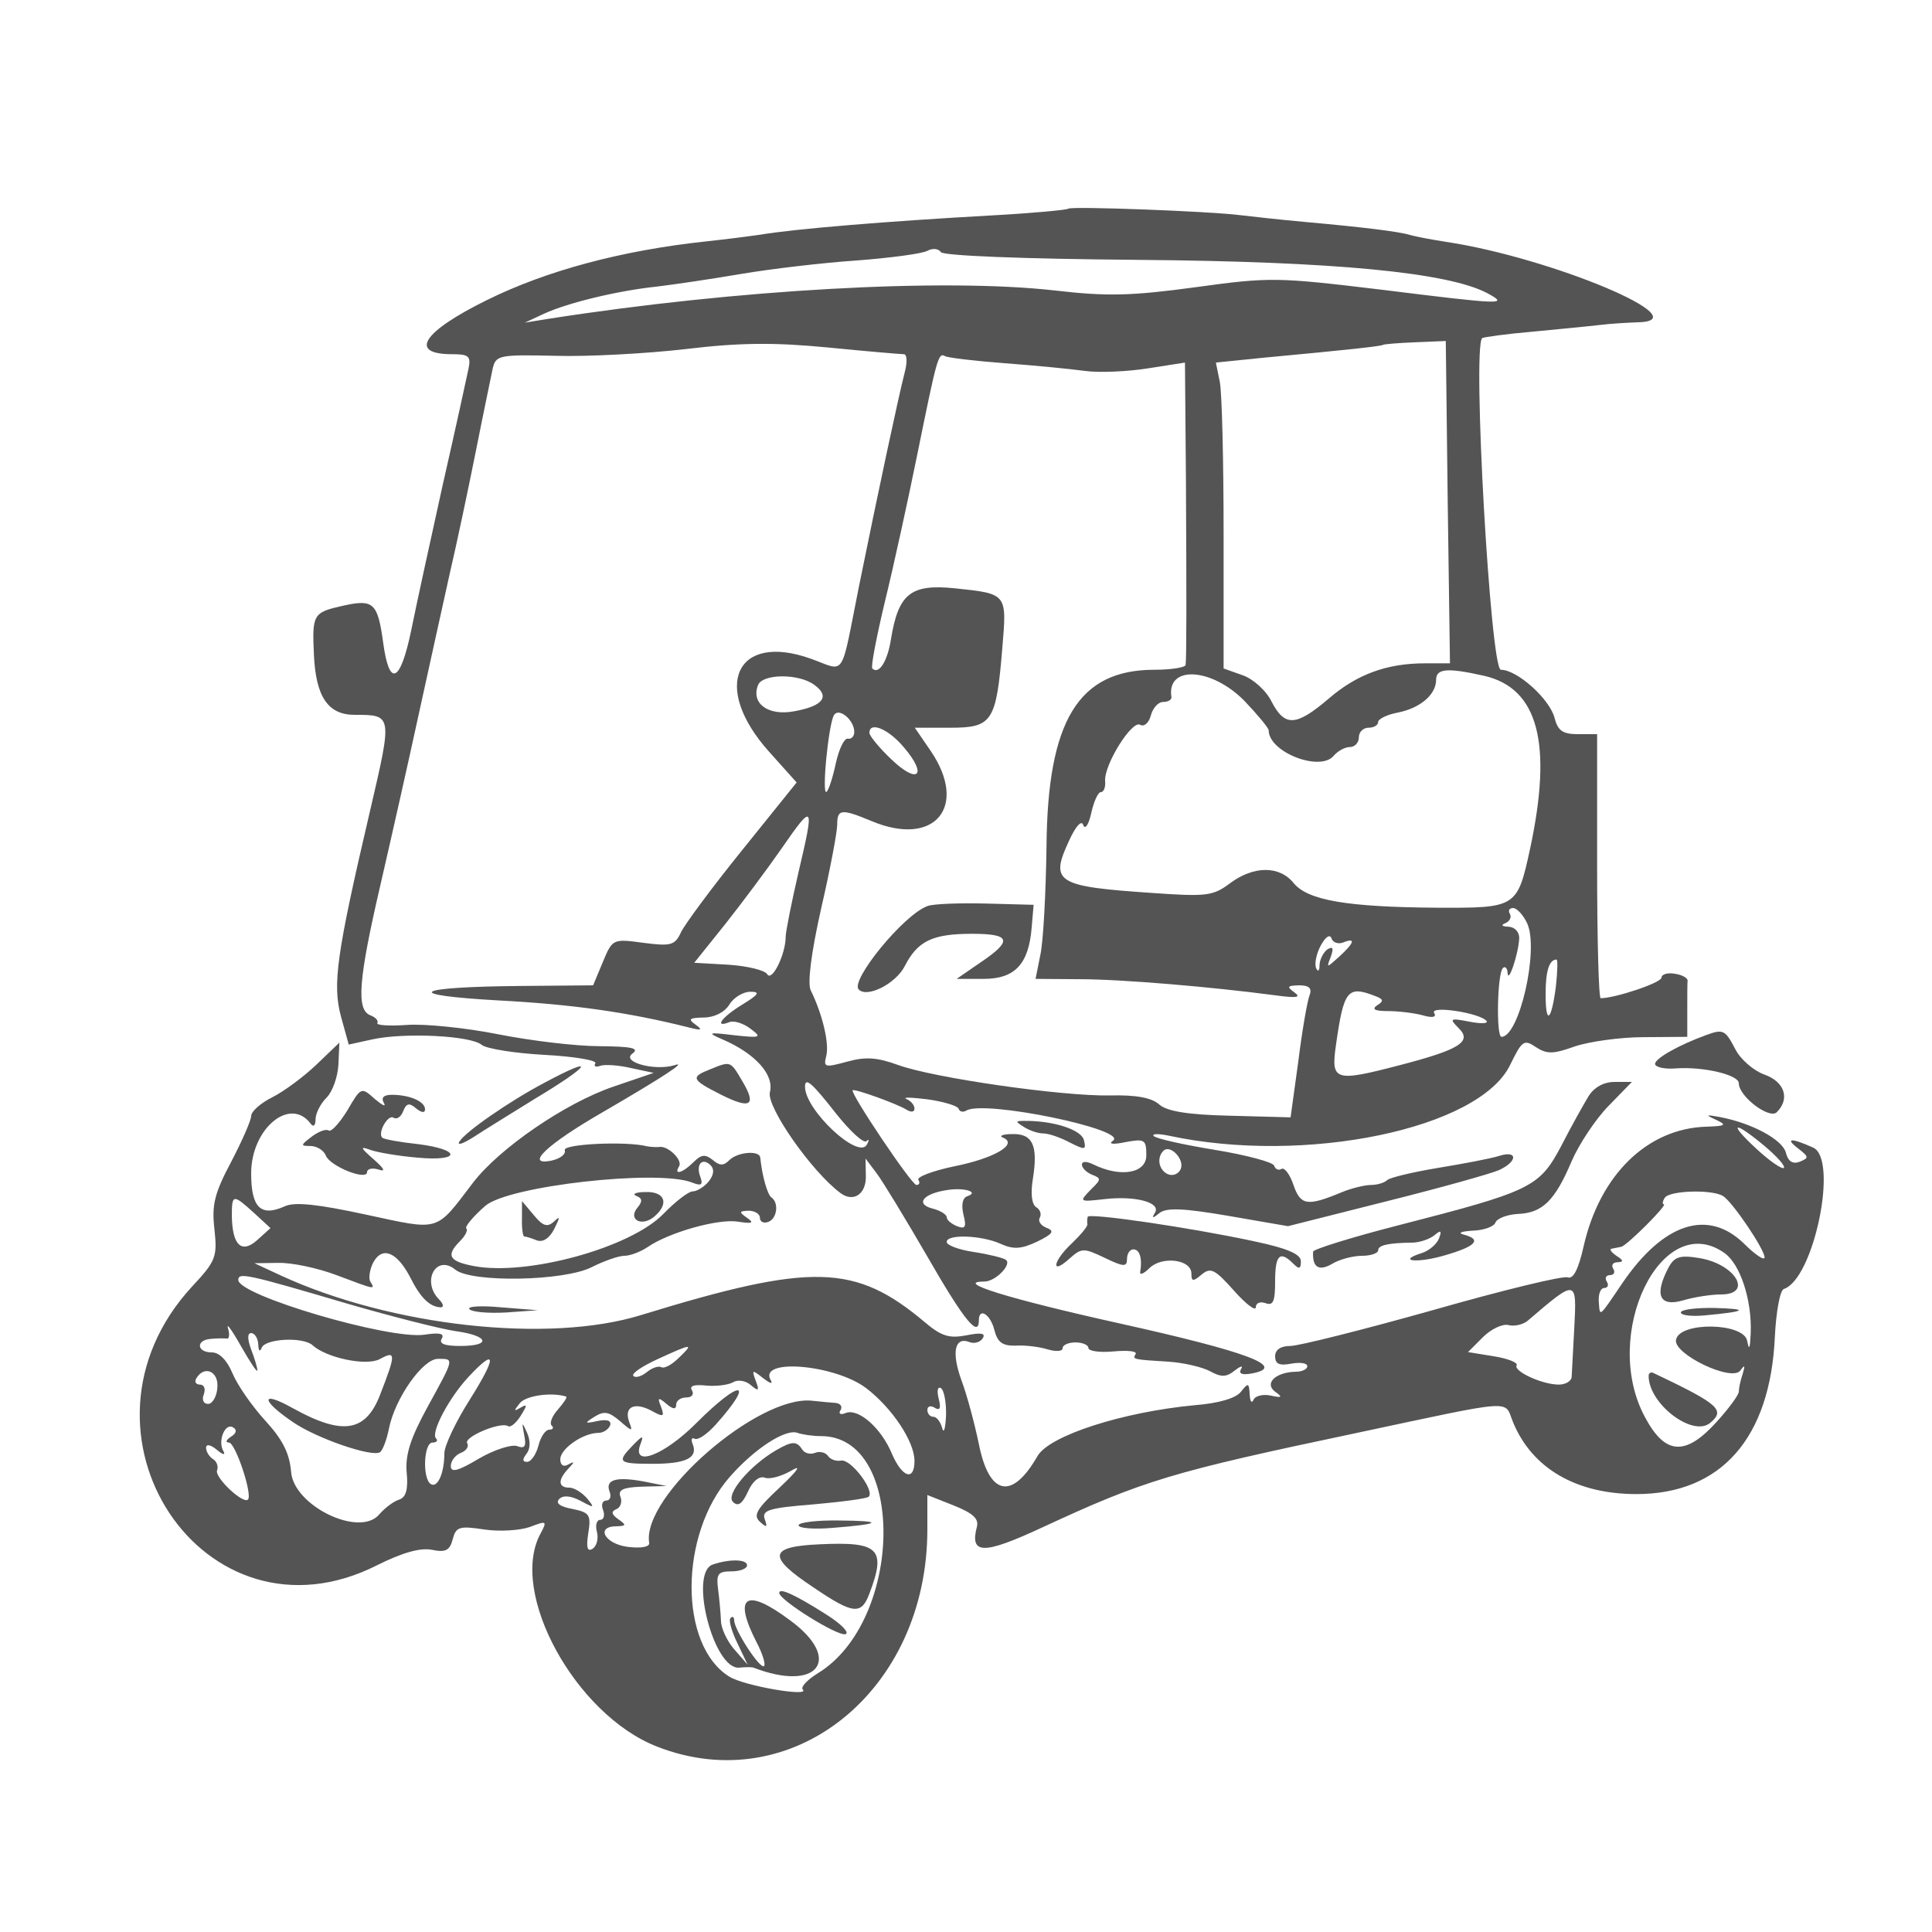 <?xml version="1.0" encoding="UTF-8"?>
<svg xmlns="http://www.w3.org/2000/svg" version="1.0" width="300pt" height="300pt" viewBox="0 0 300 300" preserveAspectRatio="xMidYMid meet">
  <g transform="translate(0,300) scale(0.05,-0.05)" fill="#545454" stroke="none">
    <path d="M3318 5352 c-4 -4 -111 -14 -238 -21 -325 -18 -615 -42 -720 -60 -27 -4 -104 -14 -170 -21 -259 -28 -492 -90 -678 -182 -199 -98 -245 -168 -108 -168 52 0 59 -6 51 -45 -5 -25 -41 -189 -81 -365 -39 -176 -83 -378 -97 -448 -34 -163 -68 -178 -87 -38 -17 124 -30 136 -124 115 -94 -21 -97 -26 -91 -154 6 -129 44 -185 126 -185 118 0 118 1 48 -299 -104 -445 -117 -538 -90 -638 l24 -87 73 16 c99 22 306 12 340 -17 15 -12 103 -26 195 -31 93 -5 163 -17 158 -26 -6 -10 1 -13 15 -8 14 5 58 2 96 -7 l70 -15 -126 -43 c-149 -51 -353 -191 -435 -298 -118 -155 -100 -149 -333 -99 -148 32 -220 40 -251 26 -75 -34 -105 -5 -105 102 0 139 121 240 185 154 8 -11 15 -6 15 14 0 18 15 48 34 67 19 19 35 65 37 103 l3 68 -72 -69 c-40 -38 -101 -83 -137 -101 -36 -18 -65 -44 -65 -58 0 -13 -28 -77 -62 -142 -52 -98 -61 -134 -52 -210 9 -85 5 -98 -70 -178 -416 -452 39 -1136 575 -865 78 39 134 55 170 48 43 -9 56 -2 65 33 10 38 20 42 98 30 47 -7 111 -3 142 8 52 20 54 19 32 -22 -98 -183 109 -561 362 -660 420 -165 840 172 840 674 l0 107 81 -32 c60 -24 79 -41 73 -66 -23 -87 19 -88 202 -3 317 147 399 172 978 294 503 107 456 103 485 33 59 -143 196 -223 383 -223 263 0 416 174 430 489 4 79 16 144 28 148 93 31 170 403 91 439 -69 31 -90 30 -45 -4 32 -25 32 -28 3 -40 -22 -8 -36 1 -43 29 -11 40 -105 91 -205 110 -44 8 -46 7 -11 -9 34 -16 29 -19 -30 -21 -184 -5 -332 -150 -382 -372 -16 -71 -32 -102 -49 -96 -14 6 -203 -40 -420 -102 -217 -61 -416 -111 -442 -111 -30 0 -47 -12 -47 -32 0 -24 13 -30 50 -23 28 5 50 2 50 -8 0 -9 -16 -17 -35 -17 -63 -1 -100 -36 -65 -62 24 -17 22 -20 -14 -12 -24 5 -48 -1 -53 -13 -6 -13 -11 -5 -12 17 -2 36 -5 36 -27 8 -15 -20 -68 -36 -144 -42 -223 -21 -451 -94 -488 -158 -79 -138 -150 -123 -182 37 -13 63 -37 153 -54 198 -32 88 -21 137 25 119 15 -6 34 0 41 12 10 16 -6 18 -51 9 -53 -10 -77 -3 -128 40 -217 183 -351 186 -882 23 -287 -89 -775 -35 -1117 122 l-84 39 75 1 c41 1 122 -16 180 -38 122 -46 121 -46 105 -20 -6 10 -2 37 9 59 28 52 74 33 115 -46 32 -64 61 -92 95 -93 10 0 8 11 -5 24 -56 56 -10 142 50 93 50 -41 339 -36 424 8 38 19 83 35 101 35 17 0 50 12 72 27 67 46 220 89 281 79 45 -7 51 -4 28 12 -26 18 -25 21 5 22 19 0 35 -10 35 -22 0 -12 11 -18 25 -13 28 9 35 59 11 76 -13 9 -29 67 -35 124 -2 23 -70 18 -96 -8 -18 -18 -30 -18 -52 1 -23 18 -35 17 -59 -7 -34 -34 -63 -42 -45 -13 12 19 -35 65 -62 60 -9 -1 -26 0 -37 2 -67 17 -264 7 -256 -12 4 -13 -15 -27 -44 -33 -81 -15 -10 52 160 150 189 110 267 161 225 147 -61 -19 -167 10 -131 36 23 17 -2 22 -102 23 -73 0 -214 17 -315 37 -100 20 -228 33 -283 29 -55 -4 -97 -1 -92 6 4 7 -6 18 -22 24 -44 17 -37 110 31 403 33 143 87 382 119 530 33 149 76 347 97 440 22 94 58 265 81 380 23 116 47 230 52 255 10 42 19 44 195 40 102 -3 284 7 405 21 167 20 273 21 440 5 121 -12 228 -21 237 -21 10 0 11 -25 3 -55 -20 -78 -83 -373 -142 -664 -59 -295 -40 -266 -149 -227 -234 84 -311 -87 -131 -288 l86 -96 -169 -210 c-93 -115 -178 -230 -190 -255 -19 -41 -31 -44 -117 -33 -95 13 -96 12 -126 -60 l-30 -72 -226 -2 c-335 -3 -372 -28 -66 -45 226 -12 399 -36 590 -84 39 -10 43 -8 20 9 -24 17 -20 21 25 22 33 0 65 16 80 40 13 22 43 40 65 40 32 0 27 -8 -25 -40 -64 -39 -89 -74 -39 -54 14 5 43 -4 65 -21 36 -27 32 -29 -51 -20 -82 10 -85 8 -36 -13 102 -44 161 -110 147 -164 -11 -45 129 -246 219 -313 40 -30 80 -4 79 52 l-1 55 34 -45 c19 -25 90 -142 159 -261 112 -195 159 -253 159 -196 0 41 36 18 48 -30 10 -39 25 -50 67 -49 30 2 75 -4 100 -12 25 -7 45 -6 45 4 0 10 18 18 40 18 22 0 40 -8 40 -17 0 -10 35 -15 78 -11 43 4 74 1 69 -8 -11 -17 -8 -17 104 -24 44 -3 101 -16 126 -29 36 -20 52 -19 78 2 18 14 27 16 19 4 -8 -15 4 -19 36 -13 107 21 -17 67 -413 155 -347 77 -517 130 -420 130 35 0 88 55 66 68 -9 6 -54 17 -100 24 -46 7 -83 21 -83 31 0 25 109 21 168 -6 40 -18 64 -16 113 7 49 24 55 33 29 43 -18 7 -27 21 -21 31 6 11 2 25 -11 33 -14 9 -18 43 -10 90 16 102 -1 139 -65 137 -29 0 -42 -6 -28 -11 48 -20 -26 -64 -151 -89 -67 -14 -117 -33 -112 -42 6 -9 3 -16 -6 -16 -15 0 -206 285 -198 294 5 6 138 -42 167 -60 14 -9 25 -8 25 3 0 11 -11 24 -25 30 -14 6 16 5 65 -1 50 -7 93 -20 97 -29 3 -10 14 -12 24 -6 55 34 508 -60 455 -94 -15 -10 1 -12 39 -4 60 11 65 8 65 -41 0 -56 -80 -70 -165 -28 -21 10 -35 10 -35 -1 0 -10 14 -24 31 -31 29 -11 29 -15 0 -43 -41 -42 -41 -42 39 -33 95 11 176 -10 157 -42 -11 -18 -8 -19 14 -1 22 17 74 15 214 -9 l185 -32 305 77 c168 42 325 86 350 97 59 27 59 63 0 44 -25 -8 -110 -24 -189 -37 -78 -13 -150 -30 -158 -38 -8 -8 -31 -15 -50 -15 -19 0 -61 -10 -92 -23 -106 -44 -127 -41 -149 23 -11 33 -28 55 -37 50 -9 -6 -20 -1 -23 10 -4 11 -87 33 -184 49 -98 16 -183 35 -190 43 -7 7 14 8 47 1 423 -91 964 21 1060 220 37 76 43 80 80 55 34 -22 53 -22 120 2 44 15 141 29 215 29 l135 1 0 80 c0 44 0 87 1 95 0 8 -18 18 -40 21 -23 4 -41 -2 -41 -12 0 -16 -144 -64 -189 -64 -6 0 -11 185 -11 410 l0 410 -60 0 c-47 0 -62 11 -72 50 -15 59 -116 150 -167 150 -32 0 -89 1000 -58 1030 4 3 75 13 157 20 83 8 177 17 210 21 33 4 85 7 115 8 201 4 -267 201 -595 250 -44 7 -93 16 -110 21 -36 11 -142 24 -330 41 -77 7 -167 17 -200 21 -94 12 -523 28 -532 20z m214 -159 c614 -5 966 -39 1088 -104 66 -36 51 -36 -335 12 -318 38 -341 39 -572 7 -200 -27 -275 -29 -438 -10 -347 39 -988 3 -1571 -88 l-74 -12 60 28 c72 33 226 71 350 84 50 6 167 23 260 39 94 16 256 35 360 42 105 8 203 21 220 30 16 9 35 7 42 -4 7 -11 248 -21 610 -24z m964 -752 l7 -501 -77 0 c-119 0 -212 -34 -300 -110 -101 -86 -136 -88 -177 -9 -17 35 -58 71 -90 82 l-59 21 0 415 c0 229 -5 443 -12 476 l-12 59 147 15 c269 25 367 36 372 40 2 2 47 6 100 8 l95 4 6 -500z m-1376 431 c94 -7 206 -18 250 -24 44 -6 132 -2 195 8 l115 18 3 -362 c2 -377 2 -552 -1 -577 -1 -8 -45 -15 -97 -15 -236 0 -332 -158 -335 -550 -2 -143 -10 -294 -19 -335 l-15 -75 137 -1 c130 0 412 -24 607 -50 67 -9 82 -7 60 9 -25 18 -22 21 14 22 32 0 41 -9 33 -31 -7 -17 -23 -109 -35 -205 l-24 -174 -187 5 c-134 3 -197 14 -221 35 -23 21 -72 30 -152 28 -150 -3 -552 55 -660 95 -64 23 -99 26 -157 10 -70 -19 -74 -18 -65 18 10 38 -12 130 -48 203 -11 21 1 116 32 254 28 121 50 238 50 261 0 49 13 50 107 11 195 -82 301 44 184 217 l-50 73 110 0 c131 0 143 18 162 250 14 167 15 166 -148 183 -137 14 -175 -17 -198 -158 -11 -70 -38 -111 -58 -91 -5 5 13 98 39 207 27 110 72 316 101 459 61 300 65 316 86 304 8 -5 92 -15 185 -22z m1490 -971 c167 -39 212 -209 142 -536 -40 -184 -42 -185 -289 -184 -280 2 -401 23 -445 76 -44 55 -124 55 -198 0 -53 -40 -74 -42 -244 -30 -296 20 -316 33 -256 162 21 46 39 65 44 49 6 -16 17 1 25 37 8 36 21 65 30 65 9 0 15 16 13 35 -3 51 84 190 109 174 12 -7 27 6 33 29 6 23 23 42 38 42 16 0 27 7 26 15 -16 100 125 92 227 -12 41 -43 75 -84 75 -91 0 -68 160 -130 202 -79 13 15 35 27 50 27 16 0 28 14 28 30 0 17 14 30 30 30 17 0 30 8 30 18 0 9 28 23 61 29 70 14 119 56 119 102 0 35 35 38 150 12z m-2081 -28 c50 -36 27 -66 -63 -82 -80 -15 -134 24 -112 81 13 36 127 37 175 1z m124 -146 c0 -14 -9 -23 -20 -21 -11 2 -27 -31 -37 -75 -9 -43 -22 -84 -29 -90 -16 -14 6 211 23 238 15 25 63 -15 63 -52z m155 -49 c74 -87 42 -115 -40 -36 -38 36 -68 73 -68 82 0 37 60 12 108 -46z m-328 -386 c-22 -95 -40 -186 -40 -201 0 -54 -42 -140 -57 -117 -7 13 -62 26 -121 30 l-106 6 97 121 c53 67 132 173 175 235 99 143 102 138 52 -74z m2263 -160 c37 -82 -25 -352 -80 -352 -17 0 -13 196 4 213 7 8 14 1 15 -15 2 -34 33 57 36 107 1 20 -13 36 -33 37 -21 1 -25 5 -10 11 14 6 20 19 14 29 -6 10 -2 18 10 18 12 0 32 -22 44 -48z m-572 -59 c40 16 36 0 -12 -44 -40 -36 -40 -36 -26 0 9 26 7 33 -10 23 -12 -8 -24 -30 -25 -48 0 -19 -5 -24 -11 -10 -5 13 1 45 15 70 14 26 28 36 33 22 4 -13 21 -19 36 -13z m661 -136 c-14 -109 -32 -123 -32 -24 0 71 11 107 34 107 4 0 3 -37 -2 -83z m-562 -30 c27 -10 28 -16 7 -29 -18 -12 -8 -18 33 -18 33 0 82 -6 108 -13 31 -9 44 -6 36 7 -15 24 139 1 162 -24 8 -9 -16 -10 -52 -3 -62 12 -64 10 -33 -21 41 -41 1 -66 -184 -114 -203 -53 -214 -49 -198 63 24 170 36 185 121 152z m-1673 -366 c43 -54 85 -93 94 -85 8 8 9 3 1 -11 -27 -47 -192 108 -192 180 0 31 21 13 97 -84z m2883 -100 c38 -32 65 -62 60 -68 -6 -5 -44 21 -85 59 -90 83 -72 90 25 9z m-1813 -71 c-6 -15 -23 -23 -39 -17 -29 12 -37 51 -15 73 21 21 66 -26 54 -56z m-1466 -39 c-14 -17 -37 -31 -50 -31 -13 0 -54 -32 -91 -70 -102 -105 -422 -193 -588 -162 -78 15 -88 33 -43 78 16 16 25 34 19 39 -5 5 21 37 59 70 71 62 533 114 641 73 30 -12 36 -8 27 17 -15 39 6 62 32 36 12 -12 10 -30 -6 -50z m803 -46 c-15 -5 -19 -27 -12 -57 10 -39 6 -46 -20 -36 -17 7 -32 19 -32 28 0 8 -20 21 -45 27 -53 14 -28 46 45 57 54 9 103 -6 64 -19z m2348 0 c30 -20 128 -165 128 -190 0 -11 -29 8 -64 43 -112 109 -250 64 -377 -122 -76 -112 -70 -107 -74 -56 -1 22 6 40 17 40 11 0 15 9 8 20 -7 11 -2 20 10 20 12 0 17 9 10 20 -7 11 -1 20 14 20 19 1 18 6 -4 20 -16 11 -23 21 -15 22 8 2 22 4 30 6 18 4 146 132 132 132 -5 0 -4 9 3 20 14 23 149 27 182 5z m-4563 -52 l51 -47 -41 -37 c-49 -44 -78 -16 -79 76 0 67 4 67 69 8z m4566 -124 c49 -34 86 -145 82 -249 -2 -48 -5 -56 -11 -24 -11 57 -211 60 -221 3 -9 -44 174 -132 200 -95 14 19 15 16 7 -11 -7 -20 -12 -45 -12 -55 0 -10 -31 -52 -69 -94 -97 -107 -160 -103 -223 16 -137 256 52 646 247 509z m-4275 -158 c138 -40 288 -78 335 -85 103 -14 113 -46 14 -46 -48 0 -67 7 -57 23 9 16 -7 19 -54 12 -109 -16 -578 122 -578 170 0 24 25 19 340 -74z m3809 -76 c-4 -69 -7 -136 -8 -150 0 -14 -19 -25 -40 -25 -52 0 -142 42 -131 60 5 8 -27 21 -71 28 l-80 13 46 46 c25 25 60 42 79 38 18 -5 45 1 60 13 153 131 153 131 145 -23z m-4090 -131 c1 7 -8 36 -19 65 -12 33 -12 51 0 51 11 0 21 -16 22 -35 1 -21 5 -25 11 -10 12 28 129 34 158 7 43 -39 166 -65 208 -43 51 28 51 17 2 -109 -45 -118 -117 -129 -272 -43 -100 56 -100 25 0 -43 72 -50 245 -110 271 -94 8 5 21 38 28 74 19 94 105 216 152 216 51 0 52 4 -32 -149 -53 -97 -70 -149 -65 -204 5 -52 -2 -77 -23 -84 -17 -5 -45 -26 -63 -47 -62 -71 -265 28 -273 133 -5 59 -27 101 -81 160 -41 45 -86 110 -101 146 -17 41 -41 65 -64 65 -48 0 -50 39 -3 42 19 2 41 2 49 1 8 -2 10 13 4 32 -6 19 12 -5 40 -55 28 -49 51 -84 51 -76z m1309 39 c-21 -21 -45 -34 -54 -29 -9 5 -29 -2 -45 -15 -17 -14 -36 -19 -42 -12 -7 7 27 30 75 52 109 50 114 50 66 4z m-648 -128 c-44 -69 -80 -145 -80 -168 0 -62 -21 -109 -42 -96 -27 17 -22 129 5 129 13 0 18 6 11 13 -17 17 40 126 102 192 86 92 87 62 4 -70z m1230 34 c81 -62 150 -166 150 -226 0 -64 -38 -52 -70 22 -33 80 -104 142 -143 127 -16 -7 -24 -3 -17 8 7 11 1 21 -14 23 -14 1 -48 4 -75 7 -168 17 -528 -297 -505 -441 3 -13 -24 -18 -66 -13 -72 9 -102 64 -35 64 30 1 31 4 5 22 -21 15 -23 24 -6 31 13 5 19 23 13 38 -9 22 8 30 66 32 l77 2 -70 14 c-86 16 -121 6 -107 -31 6 -15 2 -28 -10 -28 -12 0 -17 -13 -10 -30 6 -16 2 -30 -9 -30 -11 0 -16 -17 -10 -38 5 -21 -1 -44 -14 -52 -16 -10 -20 4 -13 49 9 57 4 64 -50 75 -38 7 -53 18 -40 31 12 12 36 10 66 -6 43 -23 45 -23 20 8 -16 18 -40 33 -55 33 -35 0 -36 24 -3 59 20 21 20 24 0 13 -15 -9 -25 -2 -25 16 0 33 71 82 118 82 16 0 32 11 37 24 4 14 -9 19 -39 13 -41 -9 -42 -7 -10 13 30 19 45 16 79 -13 38 -33 41 -34 29 -3 -17 47 16 63 69 35 38 -21 41 -19 30 12 -12 29 -9 31 17 9 20 -17 30 -18 30 -2 0 12 14 22 31 22 18 0 25 10 18 22 -9 14 6 19 44 15 31 -3 69 2 83 10 14 9 39 6 55 -8 25 -21 28 -19 16 13 -13 35 -11 35 23 8 21 -16 31 -20 24 -7 -42 70 198 50 296 -24z m-2015 1 c-2 -27 -15 -50 -29 -50 -14 0 -20 13 -13 30 6 17 1 30 -12 30 -13 0 -18 9 -11 20 25 41 70 21 65 -30z m2263 -86 c-2 -41 -7 -58 -12 -39 -5 19 -17 35 -27 35 -11 0 -19 10 -19 21 0 12 10 15 23 7 16 -10 20 -1 12 29 -6 24 -3 38 7 32 10 -6 17 -45 16 -85z m-1180 59 c5 -2 -7 -19 -25 -40 -18 -20 -27 -42 -20 -50 8 -7 4 -13 -7 -13 -12 0 -27 -22 -34 -50 -7 -27 -23 -50 -35 -50 -15 0 -15 8 -2 25 12 15 13 40 2 65 -16 36 -17 35 -9 -7 7 -35 2 -43 -22 -34 -17 6 -71 -11 -119 -39 -65 -39 -87 -44 -87 -23 0 16 14 34 31 41 17 6 26 20 20 30 -12 19 104 68 127 53 8 -5 25 10 39 32 21 34 21 38 -1 25 -21 -12 -21 -10 -2 14 19 24 98 35 144 21z m-1041 -125 c-15 -10 -18 -18 -6 -18 20 0 74 -162 59 -177 -15 -15 -103 68 -96 90 5 13 -1 29 -13 36 -12 8 -21 23 -21 35 0 12 14 10 34 -7 18 -15 27 -17 20 -4 -19 31 5 90 30 74 13 -7 10 -19 -7 -29z m1833 2 c264 0 256 -575 -11 -737 -32 -20 -53 -42 -46 -50 25 -24 -182 11 -228 40 -157 97 -156 441 1 620 77 88 174 151 211 137 14 -5 47 -10 73 -10z"></path>
    <path d="M2880 3186 c-74 -27 -241 -232 -213 -259 26 -27 115 18 143 73 40 78 86 100 209 100 120 0 127 -21 26 -89 l-74 -51 84 0 c97 0 140 46 149 160 l6 70 -150 4 c-82 2 -163 -1 -180 -8z"></path>
    <path d="M1976 2286 c19 -7 20 -17 4 -36 -31 -37 12 -61 51 -29 48 40 35 79 -26 77 -30 0 -43 -6 -29 -12z"></path>
    <path d="M1621 2215 c-1 -30 3 -55 7 -55 5 0 22 -5 39 -12 19 -7 39 6 54 35 19 38 19 42 -1 23 -20 -18 -34 -14 -62 20 l-37 44 0 -55z"></path>
    <path d="M5182 2064 c-45 -85 -29 -123 43 -103 36 11 90 19 120 19 101 0 44 95 -68 113 -60 10 -77 4 -95 -29z"></path>
    <path d="M5220 1924 c0 -9 34 -13 75 -9 129 12 139 20 30 23 -58 1 -105 -5 -105 -14z"></path>
    <path d="M5120 1727 c0 -87 137 -191 191 -146 48 40 28 58 -176 155 -8 4 -15 0 -15 -9z"></path>
    <path d="M2162 1580 c-101 -101 -201 -138 -173 -65 11 29 7 28 -25 -5 -49 -51 -44 -56 63 -56 102 0 140 18 125 59 -7 16 -4 24 5 19 10 -6 39 14 66 44 124 139 78 143 -61 4z"></path>
    <path d="M2410 1496 c-81 -47 -157 -137 -134 -160 16 -16 29 -7 47 32 14 32 35 49 52 43 15 -6 51 4 81 21 35 21 23 3 -34 -51 -72 -67 -84 -87 -62 -107 21 -19 24 -18 15 8 -10 28 13 35 151 46 89 8 167 18 172 24 19 19 -56 118 -86 112 -16 -3 -34 4 -41 15 -7 10 -25 15 -40 9 -15 -6 -33 -1 -40 11 -17 26 -31 26 -81 -3z"></path>
    <path d="M2480 1263 c0 -9 47 -13 105 -8 154 12 162 22 20 23 -69 1 -125 -6 -125 -15z"></path>
    <path d="M2545 1204 c-158 -7 -163 -38 -20 -133 125 -85 150 -87 175 -20 53 139 30 162 -155 153z"></path>
    <path d="M2213 1141 c-74 -27 4 -328 83 -320 19 2 39 2 44 0 199 -77 279 25 115 146 -139 104 -180 78 -105 -68 18 -34 28 -67 23 -73 -12 -12 -93 113 -93 142 0 10 -5 14 -11 7 -7 -6 3 -41 21 -78 l32 -67 -41 47 c-23 26 -42 67 -42 90 -1 24 -5 68 -9 98 -6 47 0 55 41 55 27 0 49 8 49 19 0 19 -55 20 -107 2z"></path>
    <path d="M2420 1053 c0 -22 182 -136 206 -128 13 5 -15 33 -63 63 -95 60 -143 82 -143 65z"></path>
    <path d="M5300 2786 c-86 -31 -160 -73 -160 -90 0 -10 29 -17 65 -14 85 6 195 -20 195 -46 0 -41 95 -113 118 -90 42 42 24 95 -39 117 -33 12 -74 47 -90 79 -31 59 -37 63 -89 44z"></path>
    <path d="M2205 2679 c-61 -24 -58 -32 33 -78 93 -47 113 -35 67 42 -37 63 -36 62 -100 36z"></path>
    <path d="M1690 2637 c-108 -57 -245 -152 -263 -182 -9 -14 11 -7 44 14 32 21 118 74 189 118 177 106 196 139 30 50z"></path>
    <path d="M4933 2595 c-15 -25 -54 -94 -85 -155 -68 -127 -91 -139 -508 -246 -144 -37 -262 -74 -262 -81 -3 -49 18 -62 59 -38 23 14 65 25 93 25 27 0 50 8 50 17 0 16 31 23 109 24 22 1 51 11 66 23 20 17 23 14 14 -10 -7 -18 -31 -38 -52 -45 -83 -26 -15 -33 72 -7 96 28 114 49 56 64 -19 5 -6 10 28 12 35 1 67 13 71 25 5 13 36 25 70 27 76 3 115 41 167 164 23 53 74 130 114 171 l73 75 -53 0 c-34 0 -64 -16 -82 -45z"></path>
    <path d="M1079 2552 c-24 -39 -50 -68 -58 -63 -8 6 -32 -3 -53 -19 -35 -27 -36 -29 -2 -29 19 -1 40 -14 46 -30 13 -33 128 -79 128 -51 0 10 16 14 35 8 24 -8 19 2 -15 32 -41 36 -43 41 -10 29 22 -8 87 -19 145 -24 137 -13 139 25 2 42 -56 6 -106 15 -110 20 -15 15 18 73 35 62 10 -7 24 3 30 20 10 25 19 27 40 9 17 -14 28 -15 28 -3 0 24 -47 45 -103 45 -26 0 -34 -9 -25 -25 8 -14 -4 -8 -28 12 -42 38 -43 37 -85 -35z"></path>
    <path d="M3180 2500 c17 -11 44 -20 60 -20 17 0 54 -13 82 -28 48 -24 52 -24 44 8 -9 32 -95 60 -186 59 -27 0 -27 -2 0 -19z"></path>
    <path d="M3378 2221 c-2 -6 -2 -17 -1 -23 1 -7 -21 -33 -48 -59 -59 -55 -67 -101 -9 -49 39 35 45 35 110 4 60 -29 70 -29 70 -4 0 17 9 30 20 30 20 0 28 -30 21 -70 -2 -11 11 -6 29 12 39 38 130 27 130 -17 0 -25 5 -26 32 -3 28 23 41 16 100 -50 37 -42 68 -65 68 -52 0 13 13 19 30 13 24 -9 30 5 30 68 0 82 15 96 56 55 19 -19 24 -17 24 7 0 22 -41 40 -145 62 -200 43 -515 89 -517 76z"></path>
    <path d="M1458 1934 c9 -9 60 -13 114 -10 l98 7 -114 9 c-63 6 -107 3 -98 -6z"></path>
  </g>
</svg>
